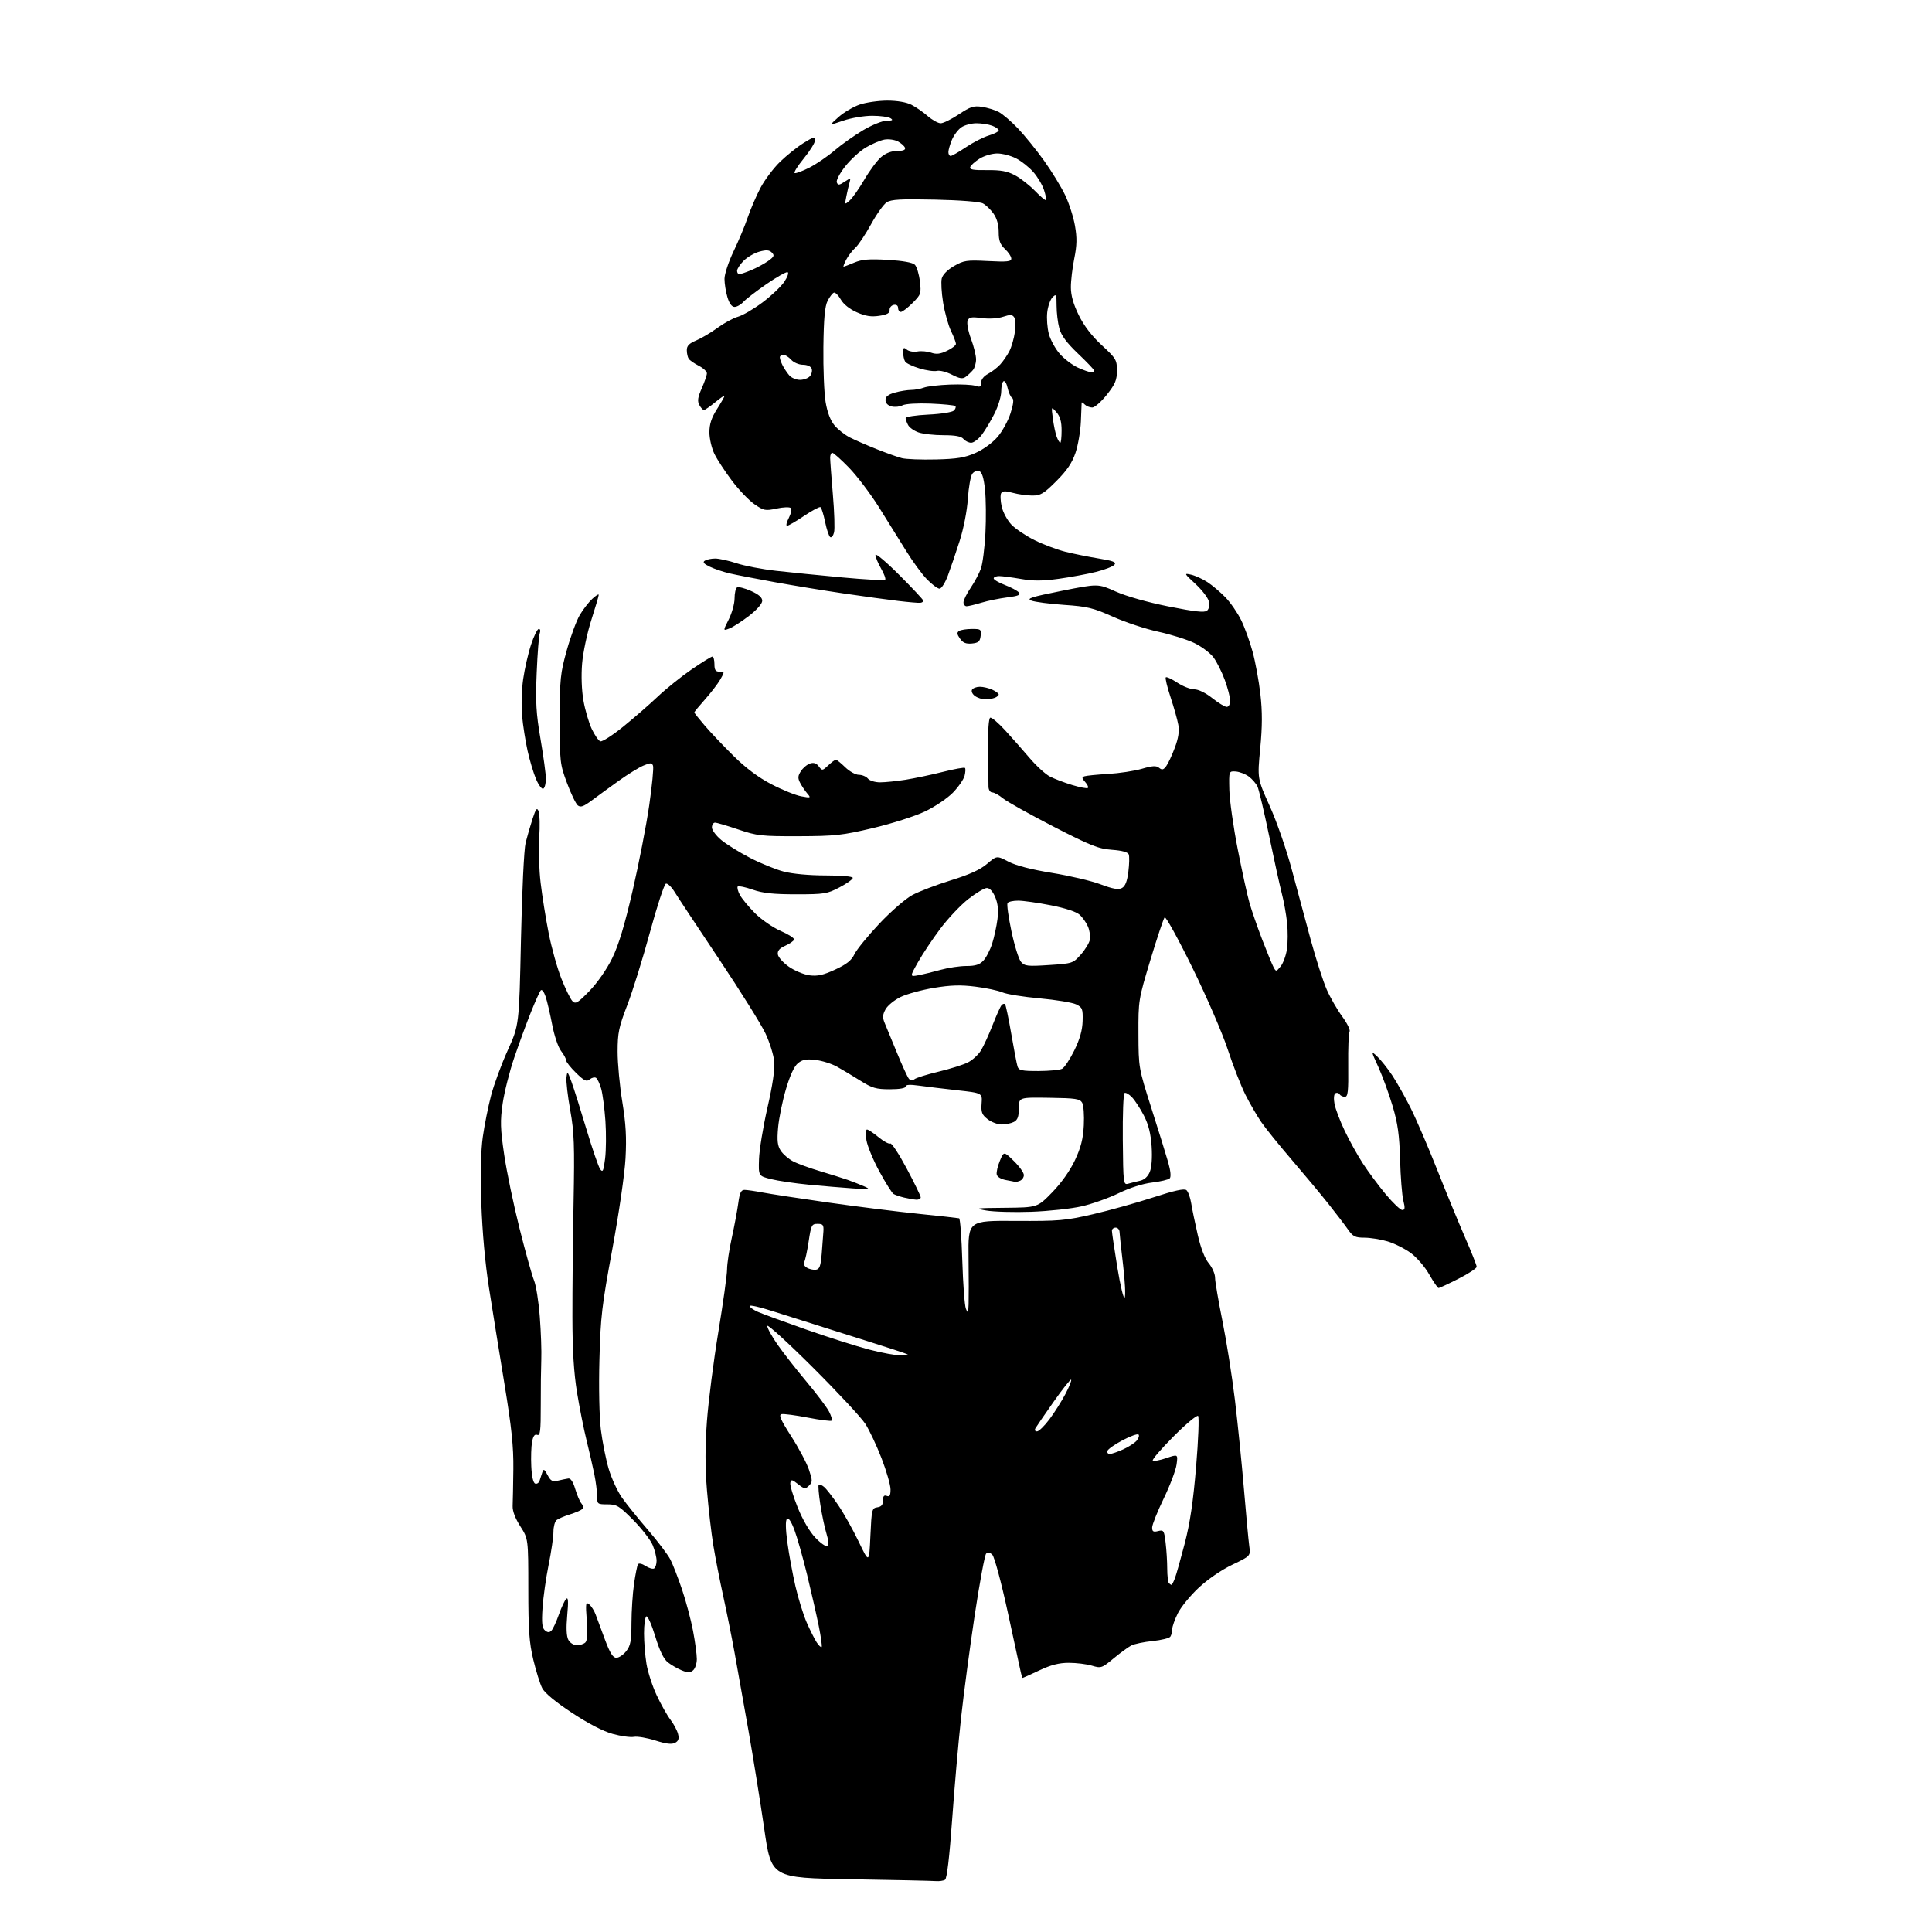<?xml version="1.0" encoding="UTF-8" standalone="no"?>
<svg 
  version="1.1" 
  xmlns="http://www.w3.org/2000/svg" 
  xmlns:xlink="http://www.w3.org/1999/xlink" 
  xmlns:svg="http://www.w3.org/2000/svg"
  xmlns:rdf="http://www.w3.org/1999/02/22-rdf-syntax-ns#"
  xmlns:cc="http://creativecommons.org/ns#"
  xmlns:dc="http://purl.org/dc/elements/1.1/"
  viewBox="0 0 768 768"
  width="768"
  height="768"
>
<style>svg {background-color: white; }</style>"
<path stroke="none" fill="black" fill-rule="evenodd" d="M372.00,747.76C370.62,747.64 355.35,747.31 338.06,747.02C306.62,746.50 306.62,746.50 303.80,727.00C302.24,716.27 299.42,698.73 297.54,688.00C295.65,677.27 293.16,663.33 292.01,657.00C290.86,650.67 288.83,640.55 287.50,634.50C286.17,628.45 284.41,619.45 283.59,614.50C282.77,609.55 281.62,599.60 281.03,592.40C280.27,583.10 280.27,575.11 281.02,564.90C281.61,556.98 283.64,541.08 285.54,529.57C287.44,518.06 289.01,506.81 289.02,504.57C289.03,502.33 289.88,496.68 290.91,492.00C291.93,487.32 293.09,481.14 293.48,478.25C294.03,474.16 294.58,473.00 295.96,473.00C296.93,473.00 300.15,473.47 303.11,474.03C306.08,474.60 317.79,476.39 329.14,478.01C340.49,479.62 356.69,481.65 365.14,482.51C373.59,483.37 380.84,484.18 381.26,484.29C381.68,484.41 382.25,492.03 382.53,501.21C382.81,510.40 383.45,518.95 383.95,520.21C384.76,522.21 384.89,521.99 385.03,518.50C385.11,516.30 385.11,507.91 385.01,499.86C384.84,485.21 384.84,485.21 403.67,485.33C420.93,485.43 423.50,485.21 434.44,482.68C441.01,481.16 451.78,478.15 458.38,476.00C466.81,473.25 470.76,472.38 471.62,473.10C472.29,473.66 473.15,476.00 473.52,478.31C473.89,480.61 475.06,486.27 476.12,490.88C477.35,496.24 478.94,500.32 480.52,502.21C481.88,503.83 483.00,506.38 483.00,507.87C483.00,509.37 484.32,517.09 485.92,525.04C487.53,532.99 489.77,547.15 490.90,556.50C492.02,565.85 493.64,581.83 494.49,592.00C495.34,602.17 496.29,612.30 496.59,614.51C497.15,618.51 497.15,618.51 489.85,622.00C485.53,624.06 480.08,627.80 476.50,631.15C473.17,634.26 469.45,638.81 468.23,641.26C467.00,643.71 465.99,646.57 465.98,647.61C465.98,648.65 465.64,649.99 465.23,650.60C464.83,651.20 461.67,651.98 458.20,652.34C454.74,652.69 450.92,653.49 449.70,654.11C448.49,654.73 445.32,657.05 442.66,659.25C438.01,663.11 437.68,663.22 434.05,662.13C431.97,661.51 427.85,661.00 424.88,661.00C420.98,661.00 417.76,661.83 413.16,664.00C409.67,665.65 406.69,667.00 406.54,667.00C406.38,667.00 405.99,665.76 405.67,664.25C405.35,662.74 403.03,652.06 400.52,640.51C398.01,628.97 395.29,618.86 394.48,618.06C393.49,617.07 392.68,616.92 392.00,617.60C391.45,618.15 389.41,629.16 387.46,642.05C385.52,654.95 383.07,673.38 382.02,683.00C380.97,692.62 379.38,710.85 378.48,723.49C377.42,738.30 376.42,746.75 375.67,747.23C375.03,747.63 373.38,747.87 372.00,747.76zM268.34,692.81C267.03,693.50 264.75,693.23 260.50,691.87C257.20,690.82 253.38,690.17 252.00,690.42C250.62,690.68 246.83,690.16 243.57,689.26C239.81,688.23 233.87,685.16 227.37,680.87C220.93,676.63 216.52,672.98 215.55,671.09C214.69,669.43 213.09,664.35 212.00,659.79C210.36,652.96 210.01,647.99 210.01,631.59C210.00,611.68 210.00,611.68 206.82,606.72C204.79,603.55 203.69,600.63 203.78,598.63C203.86,596.91 203.99,590.33 204.06,584.00C204.16,575.02 203.38,567.57 200.50,550.00C198.47,537.62 195.71,520.52 194.38,512.00C192.85,502.28 191.72,489.75 191.33,478.40C190.93,466.51 191.13,457.43 191.92,451.90C192.57,447.28 194.05,439.90 195.20,435.50C196.35,431.10 199.34,423.00 201.83,417.50C206.36,407.50 206.36,407.50 207.09,373.50C207.50,354.30 208.30,337.54 208.94,335.00C209.56,332.52 210.80,328.26 211.69,325.52C213.04,321.38 213.45,320.88 214.12,322.52C214.56,323.61 214.66,328.32 214.35,333.00C214.04,337.68 214.29,345.77 214.91,351.00C215.53,356.23 216.97,365.23 218.11,371.00C219.25,376.77 221.52,384.88 223.15,389.00C224.78,393.12 226.76,397.16 227.55,397.96C228.80,399.23 229.67,398.71 234.36,393.87C237.53,390.59 241.22,385.28 243.36,380.91C245.93,375.67 248.30,367.80 251.49,354.00C253.97,343.27 256.93,328.05 258.07,320.16C259.21,312.27 259.90,305.17 259.59,304.38C259.12,303.16 258.58,303.15 255.77,304.33C253.97,305.08 249.57,307.79 246.00,310.35C242.43,312.91 237.60,316.42 235.29,318.15C231.95,320.65 230.78,321.06 229.66,320.14C228.89,319.49 226.96,315.49 225.38,311.23C222.61,303.80 222.50,302.83 222.51,286.00C222.51,269.94 222.74,267.68 225.29,258.53C226.82,253.04 229.14,246.74 230.44,244.53C231.74,242.31 233.98,239.41 235.40,238.08C236.83,236.74 238.00,236.02 238.00,236.47C238.00,236.92 236.66,241.47 235.03,246.56C233.40,251.66 231.76,259.40 231.40,263.76C231.00,268.51 231.21,274.39 231.92,278.46C232.57,282.18 234.05,287.25 235.20,289.71C236.36,292.17 237.90,294.41 238.62,294.68C239.34,294.96 243.43,292.35 247.71,288.88C252.00,285.41 258.20,280.01 261.50,276.88C264.80,273.76 270.84,268.91 274.93,266.10C279.01,263.30 282.73,261.00 283.18,261.00C283.63,261.00 284.00,262.35 284.00,264.00C284.00,266.36 284.44,267.00 286.06,267.00C288.08,267.00 288.08,267.05 286.31,270.13C285.31,271.85 282.59,275.40 280.25,278.03C277.91,280.65 276.00,282.97 276.00,283.20C276.00,283.42 277.91,285.83 280.25,288.55C282.58,291.27 287.75,296.71 291.72,300.62C296.55,305.38 301.52,309.09 306.72,311.79C311.00,314.01 316.30,316.15 318.50,316.55C322.35,317.26 322.44,317.21 320.88,315.39C319.99,314.35 318.72,312.46 318.06,311.18C317.08,309.30 317.15,308.42 318.40,306.51C319.25,305.21 320.89,303.85 322.05,303.49C323.49,303.03 324.57,303.40 325.49,304.66C326.79,306.43 326.93,306.41 329.23,304.25C330.55,303.01 331.92,302.00 332.28,302.00C332.64,302.00 334.31,303.35 336.00,305.00C337.69,306.65 340.12,308.00 341.41,308.00C342.70,308.00 344.32,308.67 345.00,309.50C345.69,310.33 347.86,311.00 349.87,310.99C351.87,310.99 356.43,310.52 360.00,309.96C363.57,309.39 370.23,307.99 374.79,306.84C379.35,305.69 383.31,304.98 383.59,305.26C383.87,305.54 383.80,306.94 383.44,308.37C383.08,309.80 381.00,312.82 378.81,315.08C376.62,317.33 371.60,320.72 367.65,322.59C363.70,324.47 354.40,327.43 346.98,329.18C334.85,332.05 331.90,332.37 317.50,332.41C302.66,332.45 300.92,332.26 293.50,329.74C289.10,328.25 284.94,327.02 284.25,327.01C283.56,327.01 283.00,327.87 283.00,328.93C283.00,329.99 284.69,332.25 286.75,333.95C288.81,335.65 293.92,338.82 298.10,340.99C302.29,343.17 308.34,345.64 311.56,346.47C315.06,347.39 321.77,348.00 328.21,348.00C334.61,348.00 339.00,348.40 339.00,348.98C339.00,349.52 336.64,351.21 333.75,352.73C328.86,355.31 327.68,355.50 316.50,355.50C307.40,355.50 303.22,355.05 299.19,353.65C296.26,352.63 293.60,352.07 293.27,352.40C292.94,352.73 293.30,354.21 294.08,355.69C294.86,357.17 297.58,360.46 300.11,363.00C302.67,365.56 307.24,368.72 310.35,370.07C313.43,371.40 315.83,372.95 315.67,373.50C315.51,374.05 313.93,375.15 312.15,375.95C309.83,376.99 309.00,377.97 309.21,379.41C309.37,380.51 311.34,382.71 313.58,384.28C315.83,385.86 319.51,387.39 321.77,387.70C324.96,388.12 327.24,387.62 331.98,385.43C336.55,383.32 338.49,381.78 339.65,379.32C340.51,377.51 344.94,372.08 349.49,367.24C354.08,362.37 359.94,357.27 362.64,355.81C365.31,354.37 372.23,351.73 378.00,349.94C385.38,347.67 389.65,345.72 392.37,343.40C396.24,340.10 396.24,340.10 400.87,342.52C403.86,344.08 410.00,345.67 418.21,347.00C425.19,348.13 433.88,350.17 437.50,351.54C442.42,353.39 444.57,353.76 445.98,353.01C447.30,352.30 448.06,350.39 448.54,346.52C448.92,343.50 448.99,340.41 448.69,339.64C448.35,338.74 446.01,338.10 442.00,337.81C436.65,337.42 433.58,336.20 418.67,328.53C409.23,323.67 400.23,318.64 398.67,317.35C397.12,316.06 395.21,315.00 394.42,315.00C393.63,315.00 392.97,314.00 392.94,312.75C392.90,311.51 392.82,304.90 392.75,298.06C392.68,290.43 393.02,285.49 393.64,285.29C394.20,285.10 396.87,287.37 399.58,290.33C402.29,293.28 406.67,298.25 409.32,301.36C411.98,304.48 415.58,307.77 417.32,308.67C419.07,309.58 423.06,311.10 426.19,312.05C429.32,313.00 432.14,313.53 432.44,313.22C432.75,312.91 432.27,311.85 431.37,310.85C430.03,309.37 429.98,308.96 431.11,308.58C431.88,308.32 436.10,307.91 440.50,307.65C444.90,307.39 450.94,306.47 453.91,305.61C458.15,304.37 459.64,304.29 460.77,305.23C461.93,306.18 462.50,306.04 463.61,304.52C464.37,303.48 465.91,300.18 467.02,297.20C468.43,293.44 468.85,290.68 468.40,288.14C468.04,286.14 466.65,281.19 465.31,277.14C463.97,273.10 463.12,269.54 463.42,269.25C463.72,268.95 465.76,269.90 467.96,271.35C470.16,272.81 473.20,274.00 474.73,274.01C476.38,274.02 479.28,275.43 481.89,277.51C484.31,279.43 486.89,281.00 487.64,281.00C488.42,281.00 489.00,279.95 489.00,278.54C489.00,277.18 488.04,273.47 486.87,270.29C485.70,267.10 483.68,263.07 482.38,261.33C481.08,259.58 477.65,257.01 474.76,255.61C471.87,254.22 465.42,252.20 460.44,251.12C455.46,250.05 447.36,247.37 442.44,245.17C434.56,241.63 432.26,241.08 423.00,240.45C417.23,240.05 411.38,239.29 410.00,238.75C407.90,237.93 409.83,237.31 422.00,234.88C436.50,231.99 436.50,231.99 443.50,235.13C447.66,237.00 456.16,239.41 464.48,241.07C474.88,243.15 478.80,243.58 479.79,242.76C480.61,242.08 480.90,240.65 480.54,239.07C480.22,237.66 477.83,234.54 475.23,232.13C470.65,227.91 470.59,227.79 473.50,228.44C475.15,228.82 478.07,230.15 480.00,231.41C481.93,232.68 485.14,235.40 487.14,237.46C489.14,239.53 491.94,243.59 493.36,246.48C494.78,249.37 496.84,255.06 497.94,259.12C499.05,263.18 500.44,270.77 501.03,276.00C501.82,282.93 501.80,288.74 500.96,297.50C499.81,309.50 499.81,309.50 504.77,320.50C507.50,326.55 511.41,337.80 513.46,345.50C515.52,353.20 518.92,365.82 521.02,373.54C523.12,381.26 526.00,390.20 527.41,393.39C528.82,396.59 531.59,401.40 533.56,404.08C535.53,406.77 536.84,409.45 536.47,410.05C536.10,410.65 535.86,416.73 535.94,423.57C536.05,433.94 535.83,436.00 534.60,436.00C533.78,436.00 532.84,435.54 532.49,434.98C532.14,434.42 531.40,434.25 530.84,434.60C530.24,434.97 530.10,436.71 530.49,438.82C530.86,440.79 532.67,445.58 534.52,449.45C536.36,453.33 539.62,459.20 541.76,462.50C543.90,465.80 548.00,471.31 550.86,474.75C553.73,478.19 556.68,481.00 557.43,481.00C558.50,481.00 558.59,480.20 557.85,477.25C557.33,475.19 556.75,467.88 556.56,461.00C556.28,451.18 555.65,446.61 553.60,439.72C552.16,434.88 549.63,427.93 547.97,424.26C544.94,417.60 544.94,417.60 547.52,420.02C548.94,421.35 551.60,424.70 553.44,427.47C555.27,430.24 558.58,436.10 560.78,440.50C562.98,444.90 567.72,455.93 571.31,465.00C574.90,474.07 579.90,486.22 582.42,491.99C584.94,497.76 587.00,502.97 587.00,503.57C587.00,504.17 583.74,506.31 579.75,508.33C575.76,510.36 572.21,512.01 571.85,512.00C571.49,512.00 569.83,509.59 568.16,506.64C566.50,503.68 563.20,499.85 560.83,498.10C558.46,496.36 554.29,494.27 551.58,493.47C548.86,492.66 544.72,492.00 542.39,492.00C538.72,492.00 537.82,491.55 535.86,488.75C534.61,486.96 531.10,482.36 528.05,478.52C525.00,474.67 518.43,466.80 513.47,461.02C508.50,455.23 503.04,448.48 501.35,446.00C499.65,443.52 496.82,438.63 495.05,435.12C493.29,431.61 490.13,423.51 488.03,417.12C485.94,410.73 479.62,396.13 473.99,384.67C468.37,373.21 463.40,364.21 462.96,364.67C462.53,365.13 459.99,372.70 457.33,381.50C452.56,397.30 452.50,397.67 452.55,411.00C452.60,424.42 452.63,424.60 457.69,440.50C460.50,449.30 463.50,458.97 464.36,461.99C465.34,465.42 465.57,467.83 464.98,468.42C464.46,468.94 461.32,469.68 457.99,470.08C454.31,470.51 449.12,472.16 444.72,474.30C440.75,476.24 434.12,478.59 430.00,479.53C425.88,480.47 416.88,481.45 410.00,481.70C403.12,481.95 395.02,481.72 392.00,481.19C387.06,480.33 387.82,480.22 399.45,480.12C412.40,480.00 412.40,480.00 418.27,473.97C421.90,470.23 425.34,465.38 427.30,461.22C429.68,456.14 430.55,452.75 430.83,447.35C431.04,443.41 430.75,439.38 430.19,438.38C429.30,436.79 427.62,436.54 417.09,436.39C405.00,436.21 405.00,436.21 405.00,440.57C405.00,443.86 404.52,445.18 403.07,445.96C402.00,446.53 399.81,447.00 398.20,447.00C396.59,447.00 394.06,446.05 392.58,444.88C390.31,443.10 389.94,442.12 390.20,438.63C390.50,434.50 390.50,434.50 380.50,433.39C375.00,432.78 368.14,431.95 365.25,431.55C361.67,431.05 360.00,431.16 360.00,431.91C360.00,432.58 357.60,433.00 353.71,433.00C348.26,433.00 346.68,432.54 341.96,429.56C338.96,427.67 334.78,425.17 332.68,424.00C330.58,422.84 326.76,421.64 324.18,421.33C320.52,420.90 318.99,421.19 317.20,422.64C315.71,423.85 314.04,427.46 312.41,433.00C311.03,437.68 309.64,444.52 309.31,448.21C308.84,453.50 309.07,455.45 310.37,457.44C311.28,458.82 313.48,460.72 315.26,461.65C317.04,462.59 321.88,464.35 326.00,465.57C330.12,466.80 335.07,468.35 337.00,469.03C338.93,469.71 341.85,470.86 343.50,471.58C346.23,472.79 345.83,472.86 339.00,472.40C334.88,472.12 327.00,471.46 321.50,470.93C316.00,470.40 309.25,469.41 306.50,468.72C301.50,467.47 301.50,467.47 301.72,460.77C301.84,457.09 303.35,447.89 305.07,440.33C307.14,431.31 308.06,425.00 307.77,421.94C307.52,419.38 305.96,414.37 304.29,410.81C302.62,407.24 294.34,393.98 285.88,381.34C277.42,368.70 269.46,356.67 268.20,354.61C266.93,352.55 265.36,351.05 264.70,351.27C264.05,351.48 261.19,360.20 258.35,370.63C255.51,381.06 251.46,394.08 249.35,399.55C245.99,408.27 245.52,410.55 245.51,418.00C245.50,422.68 246.34,431.68 247.38,438.00C248.80,446.73 249.11,452.14 248.65,460.50C248.31,466.71 246.03,482.38 243.42,496.50C239.26,518.95 238.73,523.44 238.28,540.50C237.98,551.49 238.23,563.20 238.85,568.28C239.45,573.12 240.86,580.16 241.98,583.95C243.11,587.73 245.49,592.87 247.27,595.38C249.04,597.89 253.70,603.67 257.62,608.22C261.53,612.77 265.53,618.06 266.50,619.96C267.47,621.86 269.56,627.23 271.13,631.88C272.70,636.53 274.66,643.91 275.49,648.28C276.32,652.65 277.00,657.69 277.00,659.49C277.00,661.28 276.33,663.31 275.50,664.00C274.30,664.99 273.39,664.99 270.96,663.98C269.29,663.29 266.82,661.86 265.47,660.80C263.81,659.49 262.20,656.17 260.45,650.42C259.03,645.77 257.45,642.22 256.93,642.54C256.42,642.86 256.00,645.90 256.01,649.31C256.01,652.71 256.45,658.15 256.98,661.39C257.51,664.62 259.33,670.24 261.02,673.86C262.72,677.48 265.18,681.86 266.50,683.59C267.82,685.31 269.18,687.88 269.53,689.28C270.01,691.17 269.70,692.09 268.34,692.81zM245.02,659.00C246.03,659.00 247.79,657.81 248.93,656.37C250.66,654.17 251.00,652.30 251.02,645.12C251.03,640.38 251.49,633.41 252.03,629.63C252.58,625.86 253.29,622.35 253.60,621.83C253.94,621.29 255.23,621.58 256.62,622.49C257.96,623.36 259.49,623.81 260.03,623.48C260.56,623.15 261.00,621.77 261.00,620.41C261.00,619.05 260.31,616.26 259.46,614.22C258.61,612.17 255.13,607.69 251.74,604.25C246.15,598.60 245.16,598.00 241.45,598.00C237.49,598.00 237.35,597.89 237.36,594.75C237.36,592.96 236.86,589.02 236.25,586.00C235.63,582.98 234.24,576.90 233.15,572.50C232.06,568.10 230.36,559.55 229.37,553.50C228.11,545.75 227.56,536.88 227.54,523.50C227.52,513.05 227.72,492.57 228.00,478.00C228.43,455.22 228.24,450.07 226.68,441.34C225.67,435.75 225.00,429.90 225.18,428.34C225.48,425.67 225.60,425.77 227.16,430.00C228.07,432.48 230.74,440.94 233.09,448.81C235.45,456.69 237.92,463.87 238.59,464.79C239.61,466.18 239.92,465.51 240.54,460.54C240.94,457.29 241.00,450.55 240.66,445.56C240.31,440.58 239.56,434.83 238.98,432.79C238.40,430.74 237.47,428.79 236.92,428.45C236.37,428.11 235.24,428.39 234.41,429.07C233.16,430.11 232.24,429.67 228.96,426.46C226.78,424.33 225.00,422.07 225.00,421.43C225.00,420.79 224.10,419.13 223.00,417.73C221.90,416.33 220.33,411.69 219.51,407.38C218.69,403.09 217.51,398.06 216.90,396.20C216.29,394.34 215.42,393.19 214.98,393.66C214.54,394.12 212.75,398.10 210.99,402.50C209.23,406.90 206.26,415.00 204.39,420.50C202.52,426.00 200.46,434.18 199.81,438.67C198.80,445.64 198.89,448.62 200.42,459.04C201.41,465.75 204.16,478.95 206.53,488.37C208.90,497.79 211.49,507.07 212.29,509.00C213.09,510.93 214.12,517.45 214.58,523.50C215.04,529.55 215.31,537.20 215.17,540.50C215.04,543.80 214.94,552.00 214.96,558.71C214.97,568.89 214.74,570.84 213.55,570.38C212.55,570.00 211.94,570.83 211.50,573.17C211.16,575.00 211.02,579.39 211.19,582.92C211.38,586.93 211.97,589.50 212.75,589.75C213.44,589.98 214.22,589.45 214.50,588.58C214.77,587.71 215.26,586.21 215.58,585.25C216.06,583.78 216.40,583.96 217.66,586.35C218.92,588.73 219.61,589.10 221.83,588.57C223.30,588.22 225.14,587.84 225.93,587.72C226.84,587.58 227.84,589.10 228.65,591.86C229.36,594.26 230.47,596.86 231.13,597.65C231.83,598.50 231.95,599.43 231.41,599.92C230.91,600.38 228.70,601.32 226.50,602.01C224.30,602.70 221.94,603.71 221.25,604.25C220.56,604.80 220.00,606.90 220.00,608.92C220.00,610.94 219.14,616.85 218.08,622.05C217.03,627.25 215.94,634.96 215.66,639.20C215.27,645.18 215.49,647.16 216.62,648.10C217.69,648.99 218.38,649.02 219.19,648.21C219.79,647.61 221.12,644.75 222.14,641.86C223.16,638.97 224.48,636.14 225.08,635.56C225.88,634.79 225.99,636.61 225.48,642.12C225.02,647.18 225.17,650.45 225.93,651.87C226.58,653.08 228.05,654.00 229.34,654.00C230.58,654.00 232.10,653.50 232.71,652.89C233.45,652.15 233.63,649.15 233.25,644.14C232.74,637.31 232.84,636.64 234.23,637.78C235.09,638.49 236.23,640.29 236.77,641.78C237.32,643.28 238.98,647.76 240.47,651.75C242.48,657.14 243.65,659.00 245.02,659.00zM326.62,654.72C326.87,654.47 326.35,650.72 325.48,646.38C324.60,642.05 322.52,632.91 320.86,626.07C319.20,619.23 316.92,611.20 315.81,608.22C314.52,604.77 313.44,603.16 312.83,603.77C312.21,604.39 312.27,607.76 312.99,613.12C313.61,617.73 315.05,625.55 316.19,630.50C317.33,635.45 319.36,641.98 320.69,645.00C322.02,648.02 323.79,651.55 324.63,652.84C325.47,654.12 326.36,654.97 326.62,654.72zM465.69,630.00C465.89,630.00 466.49,628.83 467.03,627.41C467.58,625.99 469.33,619.76 470.94,613.57C473.05,605.45 474.31,596.95 475.47,583.01C476.36,572.38 476.71,563.31 476.26,562.86C475.80,562.40 471.42,566.06 466.52,570.98C461.61,575.91 457.89,580.23 458.25,580.58C458.60,580.94 461.00,580.51 463.58,579.63C468.26,578.03 468.26,578.03 467.71,582.13C467.41,584.39 465.10,590.50 462.58,595.71C460.06,600.92 458.00,606.09 458.00,607.20C458.00,608.82 458.46,609.10 460.36,608.62C462.57,608.07 462.77,608.38 463.35,613.27C463.70,616.14 463.99,620.79 463.99,623.58C464.00,626.38 464.30,628.97 464.67,629.33C465.03,629.70 465.49,630.00 465.69,630.00zM346.00,610.50C346.48,600.03 346.61,599.48 348.75,599.18C350.37,598.95 351.00,598.19 351.00,596.46C351.00,594.74 351.42,594.23 352.50,594.64C353.64,595.07 354.00,594.45 354.00,592.07C354.00,590.34 352.40,584.78 350.44,579.71C348.49,574.65 345.58,568.48 343.98,566.00C342.38,563.52 332.96,553.40 323.04,543.51C313.12,533.62 305.00,526.23 305.00,527.09C305.00,527.96 306.86,531.33 309.14,534.58C311.41,537.84 316.58,544.44 320.62,549.26C324.65,554.08 328.68,559.41 329.55,561.10C330.43,562.80 330.91,564.43 330.61,564.72C330.31,565.02 326.06,564.48 321.17,563.53C316.27,562.58 311.55,561.96 310.68,562.15C309.45,562.42 310.30,564.37 314.55,571.00C317.55,575.67 320.71,581.63 321.58,584.24C323.02,588.56 323.02,589.13 321.58,590.57C320.14,592.00 319.75,591.95 317.25,589.98C314.83,588.07 314.46,588.01 314.16,589.47C313.98,590.38 315.29,594.76 317.08,599.20C319.06,604.11 321.81,608.82 324.10,611.23C326.18,613.41 328.32,614.92 328.87,614.58C329.52,614.18 329.41,612.47 328.56,609.73C327.84,607.40 326.73,602.17 326.10,598.11C325.47,594.04 325.18,590.49 325.45,590.21C325.73,589.94 326.68,590.32 327.58,591.07C328.48,591.81 331.02,595.08 333.23,598.34C335.44,601.59 339.10,608.13 341.37,612.88C345.50,621.50 345.50,621.50 346.00,610.50zM441.17,577.98C441.90,577.97 444.30,577.14 446.50,576.14C448.70,575.14 451.13,573.56 451.89,572.63C452.66,571.71 452.97,570.64 452.58,570.25C452.20,569.86 449.34,570.89 446.24,572.52C443.14,574.16 440.43,576.06 440.22,576.75C440.01,577.44 440.43,577.99 441.17,577.98zM412.23,569.00C412.97,569.00 415.21,566.81 417.21,564.13C419.21,561.45 422.06,556.93 423.55,554.09C425.04,551.25 426.04,548.71 425.79,548.45C425.53,548.20 422.40,552.15 418.82,557.24C415.24,562.33 411.99,567.06 411.60,567.75C411.18,568.49 411.44,569.00 412.23,569.00zM358.50,538.84C362.30,538.84 362.14,538.72 355.50,536.55C351.65,535.29 341.07,531.93 332.00,529.08C322.93,526.23 311.56,522.64 306.75,521.09C301.94,519.54 298.00,518.67 298.00,519.15C298.00,519.64 299.46,520.68 301.25,521.48C303.04,522.28 311.70,525.45 320.50,528.53C329.30,531.61 340.55,535.19 345.50,536.48C350.45,537.78 356.30,538.84 358.50,538.84zM447.08,515.82C447.49,515.09 447.21,509.32 446.46,503.00C445.70,496.67 445.07,490.71 445.04,489.75C445.02,488.79 444.32,488.00 443.50,488.00C442.68,488.00 442.00,488.56 442.00,489.25C442.00,489.94 442.97,496.50 444.16,503.83C445.38,511.27 446.66,516.57 447.08,515.82zM324.32,504.74C325.78,504.55 326.23,503.33 326.64,498.50C326.91,495.20 327.22,491.15 327.32,489.50C327.47,486.92 327.15,486.50 325.00,486.50C322.67,486.50 322.43,486.98 321.45,493.53C320.87,497.39 320.07,501.07 319.68,501.71C319.27,502.37 319.74,503.34 320.73,503.93C321.70,504.51 323.32,504.87 324.32,504.74zM364.25,476.90C363.29,476.84 361.11,476.46 359.41,476.06C357.71,475.65 355.82,475.00 355.19,474.62C354.57,474.23 352.04,470.22 349.58,465.70C347.12,461.18 344.80,455.57 344.42,453.24C344.05,450.89 344.15,449.00 344.64,449.00C345.14,449.00 347.22,450.38 349.26,452.06C351.31,453.75 353.39,454.87 353.90,454.56C354.41,454.25 357.34,458.70 360.41,464.46C363.48,470.22 366.00,475.40 366.00,475.97C366.00,476.53 365.21,476.95 364.25,476.90zM448.50,470.53C449.60,470.21 451.70,469.69 453.17,469.37C454.88,468.99 456.28,467.73 457.05,465.87C457.80,464.08 458.08,460.18 457.79,455.73C457.45,450.64 456.55,447.02 454.74,443.50C453.33,440.75 451.21,437.48 450.03,436.23C448.85,434.98 447.49,434.19 447.02,434.49C446.55,434.78 446.24,443.14 446.33,453.06C446.50,470.59 446.56,471.09 448.50,470.53zM403.67,469.87C403.58,469.80 401.93,469.46 400.01,469.12C397.90,468.74 396.40,467.85 396.21,466.85C396.03,465.94 396.60,463.50 397.47,461.42C399.05,457.64 399.05,457.64 403.02,461.52C405.21,463.66 407.00,466.17 407.00,467.10C407.00,468.03 406.29,469.06 405.42,469.39C404.55,469.73 403.76,469.94 403.67,469.87zM363.48,429.02C364.15,428.46 368.48,427.10 373.10,426.00C377.72,424.89 382.97,423.24 384.77,422.32C386.57,421.41 388.90,419.27 389.94,417.58C390.98,415.89 393.06,411.35 394.56,407.50C396.07,403.65 397.67,400.08 398.13,399.57C398.59,399.05 399.21,398.88 399.52,399.18C399.82,399.49 400.93,404.78 401.99,410.94C403.05,417.11 404.17,422.97 404.49,423.96C404.98,425.50 406.20,425.77 412.78,425.75C417.03,425.74 421.26,425.34 422.19,424.86C423.12,424.39 425.30,421.10 427.05,417.56C429.26,413.05 430.26,409.53 430.36,405.85C430.49,401.04 430.26,400.46 427.78,399.25C426.29,398.52 419.76,397.45 413.28,396.86C406.80,396.28 400.15,395.21 398.50,394.49C396.85,393.77 392.02,392.74 387.76,392.21C381.88,391.47 377.91,391.59 371.26,392.69C366.44,393.49 360.48,395.12 358.00,396.32C355.53,397.52 352.84,399.72 352.02,401.21C350.83,403.38 350.76,404.48 351.70,406.71C352.33,408.25 354.52,413.55 356.56,418.50C358.59,423.45 360.71,428.07 361.26,428.76C361.95,429.63 362.65,429.71 363.48,429.02zM365.06,387.67C366.95,387.32 370.96,386.34 373.97,385.51C376.98,384.68 381.57,384.00 384.18,384.00C387.75,384.00 389.42,383.47 390.93,381.84C392.04,380.65 393.60,377.62 394.40,375.09C395.21,372.57 396.15,368.20 396.51,365.39C396.95,361.83 396.69,359.19 395.62,356.64C394.67,354.36 393.43,353.00 392.30,353.00C391.31,353.00 388.00,354.97 384.94,357.37C381.88,359.77 376.88,365.05 373.83,369.12C370.78,373.18 366.79,379.16 364.96,382.41C361.63,388.32 361.63,388.32 365.06,387.67zM509.08,384.15C510.08,382.92 511.20,379.86 511.58,377.34C511.95,374.83 511.98,370.09 511.64,366.81C511.29,363.53 510.35,358.27 509.53,355.12C508.72,351.97 506.44,341.62 504.47,332.12C502.50,322.62 500.43,313.87 499.88,312.67C499.32,311.48 497.76,309.68 496.41,308.68C495.06,307.69 492.72,306.79 491.23,306.68C488.50,306.50 488.50,306.50 488.68,314.00C488.78,318.12 490.27,328.70 492.00,337.50C493.72,346.30 495.84,355.98 496.71,359.00C497.57,362.02 499.84,368.55 501.74,373.50C503.65,378.45 505.67,383.37 506.24,384.44C507.25,386.33 507.32,386.32 509.08,384.15zM417.00,383.62C426.31,383.02 426.56,382.93 429.64,379.46C431.37,377.51 432.99,374.85 433.24,373.54C433.49,372.24 433.15,369.89 432.48,368.33C431.82,366.78 430.31,364.64 429.13,363.59C427.83,362.43 423.32,360.96 417.74,359.87C412.66,358.87 406.84,358.05 404.81,358.03C402.78,358.01 400.84,358.44 400.51,358.98C400.17,359.53 400.88,364.59 402.07,370.23C403.26,375.88 404.97,381.34 405.87,382.37C407.33,384.05 408.50,384.18 417.00,383.62zM215.99,313.51C215.44,313.85 214.15,312.17 213.12,309.79C212.10,307.40 210.57,302.31 209.72,298.47C208.87,294.64 207.88,288.35 207.53,284.50C207.18,280.65 207.37,274.12 207.96,270.00C208.55,265.88 209.96,259.69 211.10,256.25C212.23,252.81 213.62,250.00 214.19,250.00C214.75,250.00 214.92,250.76 214.57,251.68C214.22,252.60 213.66,259.69 213.34,267.43C212.85,279.12 213.11,283.59 214.88,293.88C216.04,300.68 217.00,307.74 217.00,309.57C217.00,311.39 216.55,313.16 215.99,313.51zM391.61,278.00C390.38,278.00 388.55,277.39 387.54,276.65C386.52,275.91 386.01,274.79 386.41,274.15C386.80,273.52 388.20,273.00 389.51,273.00C390.83,273.00 393.05,273.52 394.45,274.16C395.85,274.80 397.00,275.65 397.00,276.05C397.00,276.46 396.29,277.06 395.42,277.39C394.55,277.73 392.83,278.00 391.61,278.00zM386.35,255.81C383.99,256.03 382.79,255.54 381.61,253.86C380.39,252.11 380.31,251.42 381.27,250.81C381.94,250.38 384.22,250.02 386.32,250.02C389.89,250.00 390.11,250.17 389.82,252.75C389.56,255.02 388.95,255.55 386.35,255.81zM289.93,249.84C287.37,250.81 287.37,250.81 289.68,246.24C290.96,243.72 292.00,239.96 292.00,237.89C292.00,235.82 292.44,233.84 292.99,233.51C293.53,233.17 296.01,233.79 298.49,234.89C301.59,236.27 303.00,237.49 303.00,238.82C303.00,239.98 300.88,242.39 297.75,244.81C294.86,247.04 291.34,249.30 289.93,249.84zM384.25,240.99C383.56,241.00 383.00,240.29 383.00,239.43C383.00,238.57 384.28,235.98 385.84,233.68C387.40,231.38 389.24,227.93 389.93,226.00C390.61,224.07 391.42,217.74 391.72,211.91C392.02,206.09 391.94,198.30 391.55,194.60C391.05,189.91 390.35,187.69 389.27,187.27C388.39,186.94 387.18,187.40 386.50,188.34C385.83,189.25 385.04,193.71 384.74,198.25C384.42,203.05 383.06,210.06 381.48,215.00C379.99,219.68 377.89,225.86 376.81,228.75C375.74,231.64 374.24,234.00 373.48,234.00C372.72,234.00 370.47,232.32 368.48,230.28C366.49,228.23 362.78,223.17 360.23,219.03C357.68,214.89 352.81,207.07 349.41,201.65C346.01,196.23 340.64,189.14 337.48,185.90C334.32,182.65 331.35,180.00 330.87,180.00C330.39,180.00 330.00,180.88 330.00,181.95C330.00,183.02 330.49,189.59 331.08,196.55C331.68,203.51 331.89,210.31 331.55,211.65C331.22,212.99 330.53,213.83 330.04,213.52C329.54,213.22 328.62,210.51 328.00,207.50C327.38,204.49 326.55,201.84 326.16,201.60C325.77,201.36 322.83,202.93 319.63,205.08C316.42,207.24 313.38,209.00 312.87,209.00C312.36,209.00 312.67,207.60 313.56,205.89C314.45,204.17 314.79,202.40 314.34,201.95C313.88,201.49 311.34,201.59 308.69,202.16C304.22,203.12 303.60,202.99 299.89,200.43C297.70,198.91 293.68,194.70 290.95,191.08C288.22,187.46 285.09,182.67 283.99,180.43C282.90,178.20 282.00,174.35 282.00,171.88C282.00,168.61 282.81,166.11 285.00,162.66C286.65,160.06 288.00,157.69 288.00,157.39C288.00,157.10 286.32,158.24 284.27,159.93C282.22,161.62 280.21,163.00 279.81,163.00C279.40,163.00 278.59,162.09 277.99,160.99C277.16,159.43 277.37,157.94 278.96,154.36C280.08,151.82 281.00,149.14 281.00,148.40C281.00,147.66 279.54,146.30 277.75,145.39C275.96,144.47 274.17,143.22 273.77,142.61C273.36,142.00 273.02,140.46 273.02,139.20C273.00,137.48 273.94,136.51 276.75,135.34C278.81,134.48 282.63,132.22 285.24,130.31C287.85,128.41 291.50,126.42 293.36,125.91C295.21,125.40 299.59,122.85 303.08,120.24C306.57,117.63 310.48,113.93 311.77,112.02C313.07,110.08 313.65,108.38 313.08,108.19C312.51,108.00 308.71,110.15 304.63,112.97C300.56,115.79 296.43,118.97 295.46,120.05C294.49,121.12 292.93,122.00 292.00,122.00C290.91,122.00 289.91,120.64 289.16,118.13C288.52,116.01 288.00,112.73 288.00,110.86C288.00,108.98 289.61,104.08 291.58,99.97C293.56,95.86 296.09,89.80 297.21,86.50C298.33,83.20 300.61,77.90 302.27,74.73C303.94,71.56 307.45,66.87 310.08,64.32C312.71,61.77 316.92,58.40 319.43,56.84C323.38,54.38 324.00,54.23 324.00,55.76C324.00,56.72 321.97,59.99 319.50,63.01C317.02,66.03 315.41,68.64 315.92,68.81C316.43,68.98 319.06,67.99 321.77,66.62C324.48,65.24 328.98,62.17 331.77,59.79C334.55,57.41 339.68,53.79 343.15,51.73C346.64,49.67 350.80,47.99 352.48,47.98C354.80,47.97 355.15,47.74 354.00,47.00C353.18,46.47 349.90,46.02 346.73,46.02C343.55,46.01 338.37,46.88 335.23,47.96C329.50,49.93 329.50,49.93 333.35,46.52C335.46,44.65 339.25,42.42 341.77,41.56C344.29,40.70 349.22,40.00 352.73,40.00C356.66,40.00 360.32,40.63 362.30,41.64C364.06,42.54 366.98,44.56 368.78,46.14C370.59,47.71 372.91,49.00 373.95,49.00C374.98,49.00 378.23,47.40 381.16,45.44C385.71,42.41 387.07,41.97 390.35,42.47C392.48,42.79 395.45,43.70 396.96,44.48C398.47,45.26 401.90,48.18 404.57,50.97C407.24,53.76 411.95,59.57 415.03,63.87C418.11,68.18 421.89,74.36 423.43,77.60C424.98,80.85 426.73,86.31 427.32,89.75C428.16,94.59 428.10,97.52 427.04,102.75C426.29,106.46 425.68,111.63 425.69,114.22C425.70,117.48 426.68,120.93 428.84,125.32C430.91,129.53 434.01,133.58 437.99,137.25C443.63,142.46 444.00,143.08 444.00,147.31C444.00,151.07 443.33,152.67 439.98,156.91C437.76,159.71 435.15,162.00 434.18,162.00C433.20,162.00 431.86,161.46 431.20,160.80C430.54,160.14 429.99,159.80 429.97,160.05C429.96,160.30 429.82,163.65 429.67,167.50C429.51,171.35 428.55,176.97 427.53,179.99C426.17,184.01 424.14,187.02 419.92,191.24C414.91,196.25 413.66,197.00 410.33,196.99C408.22,196.99 404.75,196.50 402.61,195.91C399.70,195.10 398.54,195.13 397.99,196.02C397.59,196.67 397.67,199.07 398.18,201.35C398.69,203.63 400.45,206.88 402.07,208.57C403.70,210.25 407.84,213.03 411.27,214.73C414.70,216.43 420.20,218.50 423.50,219.33C426.80,220.15 432.78,221.36 436.79,222.01C442.55,222.95 443.86,223.47 443.01,224.48C442.43,225.19 439.15,226.47 435.72,227.32C432.30,228.18 425.63,229.41 420.91,230.07C414.42,230.97 410.72,230.98 405.82,230.13C402.26,229.51 398.36,229.00 397.17,229.00C395.98,229.00 395.00,229.41 395.00,229.92C395.00,230.42 397.02,231.61 399.49,232.55C401.95,233.49 404.44,234.82 405.01,235.51C405.81,236.48 404.76,236.92 400.39,237.47C397.27,237.86 392.65,238.81 390.11,239.58C387.58,240.35 384.94,240.98 384.25,240.99zM365.80,239.63C365.09,239.70 361.12,239.36 357.00,238.87C352.88,238.38 343.20,237.05 335.50,235.92C327.80,234.79 315.43,232.76 308.00,231.42C300.57,230.07 292.49,228.50 290.04,227.93C287.59,227.36 284.07,226.18 282.22,225.30C279.78,224.14 279.22,223.48 280.18,222.87C280.91,222.41 282.75,222.02 284.28,222.02C285.81,222.01 289.64,222.85 292.78,223.89C295.93,224.93 303.00,226.29 308.50,226.90C314.00,227.52 325.88,228.71 334.89,229.54C343.91,230.37 351.55,230.79 351.87,230.46C352.20,230.13 351.46,228.12 350.23,225.98C349.01,223.85 348.00,221.42 348.00,220.59C348.00,219.76 352.27,223.34 357.48,228.56C362.70,233.77 366.99,238.37 367.03,238.77C367.07,239.17 366.52,239.56 365.80,239.63zM372.00,182.64C380.44,182.44 383.54,181.93 387.79,180.05C390.84,178.71 394.55,176.00 396.55,173.67C398.46,171.44 400.78,167.20 401.71,164.24C402.89,160.52 403.08,158.66 402.33,158.18C401.74,157.81 400.93,156.03 400.54,154.24C400.16,152.45 399.42,151.24 398.92,151.55C398.41,151.86 398.00,153.68 398.00,155.59C398.00,157.50 396.82,161.41 395.39,164.28C393.95,167.15 391.68,170.96 390.34,172.75C389.00,174.54 387.08,176.00 386.07,176.00C385.07,176.00 383.68,175.32 383.00,174.50C382.12,173.44 379.79,173.00 375.03,173.00C371.33,173.00 366.87,172.50 365.13,171.89C363.38,171.29 361.52,169.97 360.98,168.96C360.44,167.95 360.00,166.71 360.00,166.19C360.00,165.67 364.05,165.05 369.01,164.81C373.99,164.58 378.54,163.86 379.19,163.21C379.84,162.56 380.09,161.76 379.76,161.42C379.42,161.09 375.00,160.65 369.94,160.44C364.67,160.23 359.90,160.52 358.77,161.12C357.70,161.70 355.73,161.90 354.41,161.57C352.90,161.19 352.00,160.24 352.00,159.03C352.00,157.64 353.07,156.80 355.75,156.05C357.81,155.48 360.71,155.01 362.18,155.01C363.66,155.00 365.96,154.59 367.28,154.08C368.61,153.58 373.25,153.04 377.60,152.88C381.94,152.72 386.51,152.94 387.75,153.37C389.60,154.00 390.00,153.77 390.00,152.09C390.00,150.88 391.12,149.47 392.75,148.62C394.26,147.83 396.46,146.13 397.63,144.85C398.81,143.56 400.45,141.14 401.29,139.49C402.12,137.83 403.09,134.45 403.43,131.99C403.78,129.52 403.65,126.88 403.15,126.13C402.41,125.03 401.56,124.99 398.71,125.93C396.63,126.62 393.17,126.83 390.24,126.44C386.09,125.89 385.19,126.06 384.63,127.53C384.26,128.49 384.87,131.70 385.98,134.67C387.09,137.64 388.00,141.32 388.00,142.85C388.00,144.37 387.44,146.29 386.75,147.11C386.06,147.93 384.79,149.13 383.92,149.78C382.67,150.71 381.53,150.54 378.42,148.95C376.26,147.84 373.58,147.16 372.46,147.43C371.34,147.71 368.21,147.27 365.51,146.45C362.81,145.64 360.25,144.42 359.82,143.74C359.38,143.06 359.02,141.43 359.02,140.13C359.00,138.14 359.24,137.95 360.49,139.00C361.32,139.68 363.19,140.01 364.65,139.73C366.12,139.45 368.57,139.65 370.10,140.18C372.20,140.92 373.75,140.74 376.44,139.46C378.40,138.53 380.00,137.29 380.00,136.70C380.00,136.11 379.12,133.80 378.04,131.57C376.97,129.33 375.56,124.28 374.91,120.34C374.27,116.40 374.02,112.06 374.36,110.69C374.75,109.16 376.64,107.25 379.24,105.75C383.14,103.50 384.28,103.34 392.75,103.77C400.38,104.16 402.00,103.99 402.00,102.80C402.00,102.00 400.88,100.29 399.50,99.00C397.56,97.18 397.00,95.65 397.00,92.23C397.00,89.36 396.27,86.79 394.93,84.90C393.79,83.30 391.90,81.48 390.73,80.86C389.47,80.18 381.70,79.57 371.64,79.35C358.02,79.05 354.24,79.27 352.46,80.43C351.24,81.23 348.44,85.17 346.23,89.19C344.02,93.21 341.22,97.40 340.01,98.50C338.79,99.60 337.15,101.73 336.37,103.25C335.59,104.76 335.13,106.00 335.35,106.00C335.57,106.00 337.50,105.27 339.63,104.37C342.67,103.10 345.52,102.87 352.89,103.30C358.90,103.66 362.78,104.35 363.67,105.24C364.43,106.00 365.32,108.94 365.66,111.78C366.24,116.69 366.11,117.09 362.74,120.46C360.79,122.41 358.70,124.00 358.10,124.00C357.50,124.00 357.00,123.29 357.00,122.43C357.00,121.46 356.33,120.99 355.25,121.21C354.29,121.41 353.56,122.33 353.63,123.24C353.73,124.47 352.64,125.08 349.49,125.55C346.31,126.03 344.05,125.67 340.59,124.14C337.77,122.90 335.28,120.91 334.23,119.05C333.28,117.38 332.05,116.16 331.50,116.33C330.95,116.51 329.82,117.96 329.00,119.57C327.89,121.75 327.45,126.49 327.31,138.00C327.21,146.53 327.61,156.35 328.19,159.82C328.89,163.97 330.12,167.17 331.75,169.12C333.13,170.75 335.88,172.91 337.88,173.92C339.87,174.93 344.65,177.02 348.50,178.55C352.35,180.09 356.85,181.70 358.50,182.12C360.15,182.55 366.23,182.78 372.00,182.64zM421.48,176.00C421.76,176.00 422.00,173.80 422.00,171.11C422.00,167.61 421.42,165.55 419.94,163.86C417.88,161.50 417.88,161.50 418.53,166.41C418.88,169.11 419.57,172.37 420.06,173.66C420.55,174.95 421.19,176.00 421.48,176.00zM318.03,151.00C319.53,151.00 321.31,150.33 321.99,149.51C322.67,148.69 322.96,147.34 322.64,146.51C322.31,145.65 320.83,145.00 319.19,145.00C317.58,145.00 315.51,144.12 314.50,143.00C313.50,141.90 312.08,141.00 311.35,141.00C310.61,141.00 310.00,141.48 310.00,142.07C310.00,142.65 310.51,144.11 311.13,145.32C311.75,146.52 312.94,148.29 313.78,149.25C314.62,150.21 316.54,151.00 318.03,151.00zM433.75,147.98C434.44,147.99 435.00,147.72 435.00,147.37C435.00,147.02 432.11,143.98 428.58,140.62C423.97,136.22 421.86,133.37 421.09,130.50C420.49,128.30 420.01,124.27 420.01,121.54C420.00,116.97 419.87,116.70 418.39,118.18C417.50,119.07 416.56,121.76 416.29,124.16C416.02,126.56 416.31,130.43 416.94,132.77C417.57,135.11 419.52,138.67 421.28,140.67C423.04,142.67 426.29,145.13 428.49,146.14C430.70,147.14 433.06,147.97 433.75,147.98zM293.88,109.00C294.36,109.00 296.50,108.27 298.63,107.39C300.76,106.50 303.78,104.86 305.34,103.76C307.72,102.06 307.96,101.53 306.82,100.39C305.78,99.35 304.61,99.27 301.85,100.03C299.87,100.58 297.07,102.21 295.62,103.65C294.18,105.09 293.00,106.89 293.00,107.64C293.00,108.39 293.40,109.00 293.88,109.00zM337.79,79.67C338.91,78.67 341.54,74.91 343.64,71.32C345.74,67.73 348.74,63.71 350.31,62.39C352.13,60.86 354.42,60.00 356.66,60.00C359.02,60.00 360.03,59.59 359.75,58.75C359.53,58.06 358.25,56.93 356.92,56.22C355.59,55.52 353.18,55.19 351.57,55.49C349.96,55.78 346.69,57.17 344.30,58.56C341.91,59.96 338.19,63.35 336.03,66.09C333.85,68.83 332.33,71.71 332.64,72.50C333.10,73.70 333.58,73.67 335.72,72.26C338.15,70.67 338.24,70.68 337.71,72.55C337.40,73.62 336.83,76.08 336.45,78.00C335.76,81.47 335.77,81.48 337.79,79.67zM415.78,79.55C416.01,79.32 415.66,77.49 414.99,75.48C414.33,73.47 412.42,70.27 410.74,68.36C409.06,66.45 405.98,64.01 403.88,62.94C401.79,61.87 398.43,61.00 396.41,61.00C394.39,61.00 391.27,61.91 389.47,63.02C387.67,64.13 385.97,65.64 385.69,66.37C385.29,67.41 386.77,67.68 392.34,67.62C397.85,67.56 400.42,68.04 403.50,69.69C405.70,70.87 409.27,73.66 411.44,75.90C413.60,78.13 415.56,79.78 415.78,79.55zM377.90,62.00C378.39,62.00 381.13,60.43 383.97,58.52C386.82,56.60 390.91,54.51 393.07,53.86C395.23,53.21 397.00,52.29 397.00,51.82C397.00,51.34 395.85,50.51 394.43,49.98C393.02,49.44 390.20,49.00 388.16,49.00C386.12,49.00 383.40,49.73 382.12,50.63C380.84,51.53 379.16,53.76 378.39,55.60C377.63,57.43 377.00,59.63 377.00,60.47C377.00,61.31 377.40,62.00 377.90,62.00z" />

</svg>